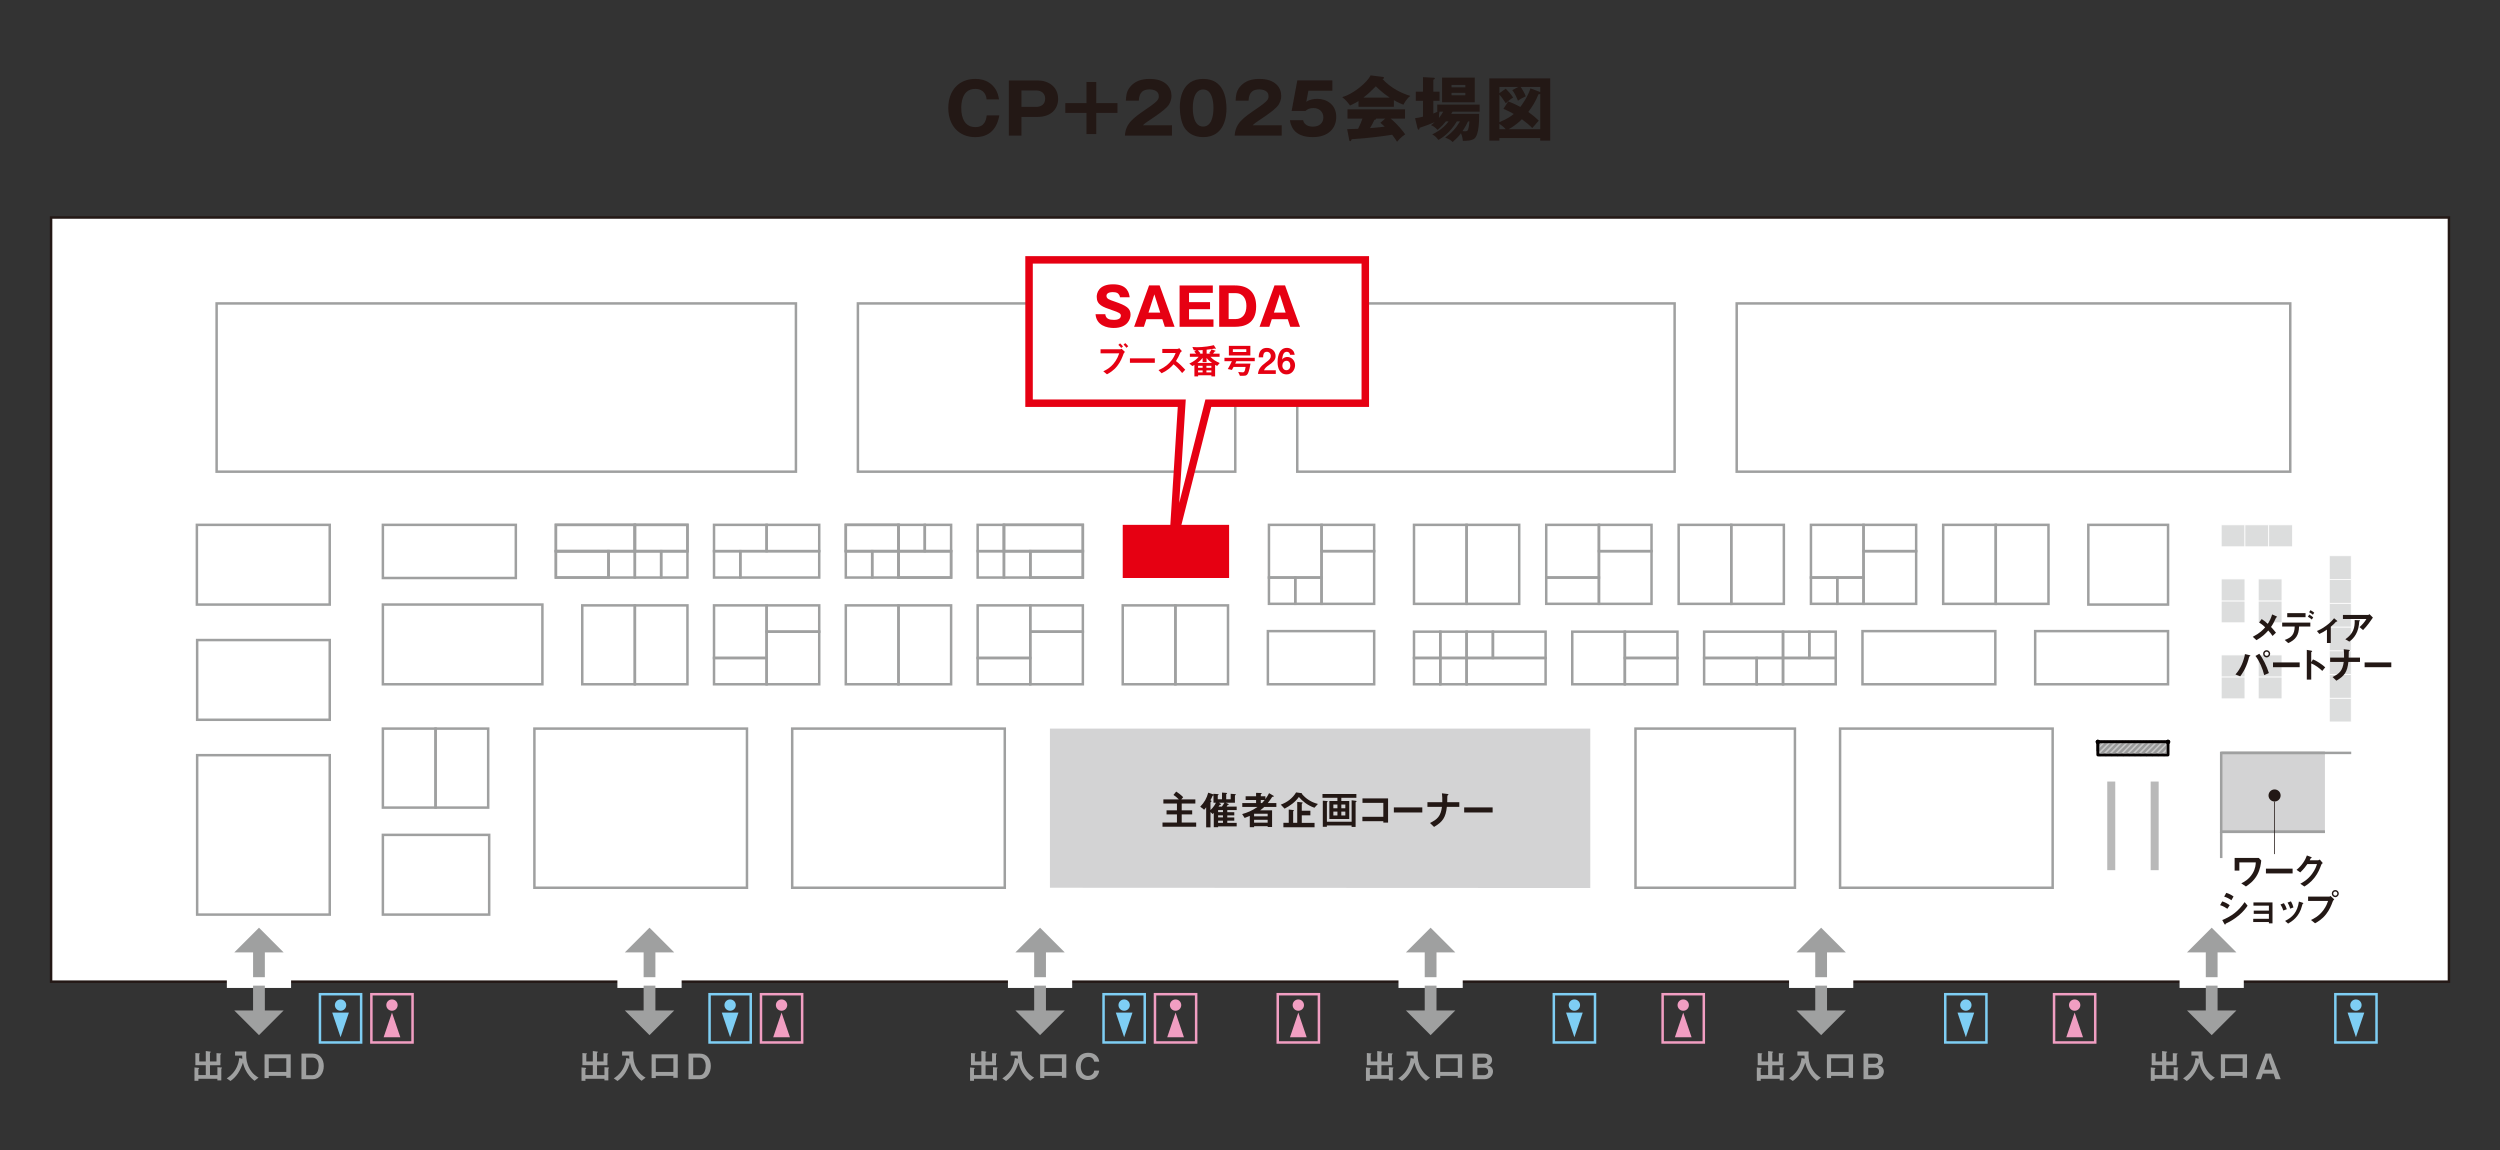 <?xml version="1.0" encoding="UTF-8"?><svg xmlns="http://www.w3.org/2000/svg" viewBox="0 0 1000 460"><rect x="0" y="0" width="1000" height="460" fill="#333333" stroke="none"/><defs><style>.cls-1{stroke:#f19ec2;}.cls-1,.cls-2,.cls-3,.cls-4,.cls-5,.cls-6,.cls-7{fill:none;}.cls-1,.cls-2,.cls-8,.cls-9,.cls-10,.cls-5,.cls-11{stroke-miterlimit:10;}.cls-2{stroke:#7ecef4;}.cls-3,.cls-4,.cls-6{stroke-linecap:round;}.cls-3,.cls-4,.cls-6,.cls-7{stroke-linejoin:round;}.cls-3,.cls-4,.cls-7{stroke:#040000;}.cls-8{fill:#dcdddd;stroke:#fff;}.cls-8,.cls-11{stroke-width:.3px;}.cls-12{fill:#9fa0a0;}.cls-9{stroke:#e60012;stroke-width:3px;}.cls-9,.cls-10,.cls-11,.cls-13{fill:#fff;}.cls-4{stroke-dasharray:.69 .51;stroke-dashoffset:.11px;}.cls-14{fill:#231815;}.cls-10,.cls-11{stroke:#231815;}.cls-15{fill:#d3d3d4;}.cls-5{stroke:#9fa0a0;}.cls-16{fill:#f19ec2;}.cls-17{fill:#040000;}.cls-18{fill:#b9b9b9;}.cls-19{fill:#c8c7c7;}.cls-20{fill:#7ecef4;}.cls-21{fill:#e60012;}.cls-6{stroke:#9a9a9a;}</style></defs><g id="_レイヤー_4"><polyline class="cls-5" points="885.58 301.16 885.58 209.94 937.59 209.94"/></g><g id="_日本語"><path class="cls-14" d="M399.73,46.18c-1.23,6.92-5.54,8.68-9.6,8.68-6.55,0-10.81-4.62-10.81-11.65s4.2-11.65,10.84-11.65c4.06,0,6.33,1.82,7.59,3.47,1.34,1.74,1.62,3.42,1.85,4.73h-4.98c-.08-1.62-1.04-4.2-4.54-4.2-5.57,0-5.57,6.41-5.57,7.64s0,7.64,5.63,7.64c3.67,0,4.31-2.77,4.54-4.68h5.07Z"/><path class="cls-14" d="M403.54,32.18h11.51c4.28,0,8.2,2.46,8.2,7.39,0,3.89-2.72,7.2-8.2,7.2h-6.47v7.48h-5.04v-22.06ZM408.58,42.76h5.91c1.88,0,3.58-1.01,3.58-3.3,0-2.04-1.48-3.28-3.58-3.28h-5.91v6.58Z"/><path class="cls-14" d="M438.51,32.79v8.46h8.48v3.92h-8.48v8.46h-3.92v-8.46h-8.46v-3.92h8.46v-8.46h3.92Z"/><path class="cls-14" d="M468.78,54.24h-18.82c.36-4.9,3.11-6.92,9.04-10.95,4.51-3.08,4.51-3.72,4.51-4.9,0-2.1-2.24-2.63-3.7-2.63-3.78,0-4.17,2.69-4.28,4.51h-5.18c.08-1.76.17-3.7,1.74-5.57,1.88-2.27,4.59-3.14,7.76-3.14,6.41,0,8.74,3.53,8.74,6.75,0,1.82-.73,3.11-1.23,3.84-1.43,1.99-7.08,5.6-7.36,5.8-1.82,1.18-2.1,1.46-2.86,2.16h11.65v4.14Z"/><path class="cls-14" d="M490.59,43.57c0,2.69-.64,11.28-9.32,11.28-4.06,0-6.24-1.96-7.39-3.61-1.46-2.13-1.96-5.96-1.96-8.4,0-2.69.64-11.28,9.35-11.28,8.18,0,9.32,7.45,9.32,12.01ZM477.12,43.21c0,.92,0,7.42,4.14,7.42s4.12-6.47,4.12-7.42c0-1.04,0-7.42-4.12-7.42s-4.14,6.41-4.14,7.42Z"/><path class="cls-14" d="M512.68,54.24h-18.82c.36-4.9,3.11-6.92,9.04-10.95,4.51-3.08,4.51-3.72,4.51-4.9,0-2.1-2.24-2.63-3.7-2.63-3.78,0-4.17,2.69-4.28,4.51h-5.18c.08-1.76.17-3.7,1.74-5.57,1.88-2.27,4.59-3.14,7.76-3.14,6.41,0,8.74,3.53,8.74,6.75,0,1.82-.73,3.11-1.23,3.84-1.43,1.99-7.08,5.6-7.36,5.8-1.82,1.18-2.1,1.46-2.86,2.16h11.65v4.14Z"/><path class="cls-14" d="M532.96,36.29h-9.6l-.84,4.45c1.46-1.06,3.28-1.2,4.48-1.2,3.58,0,7.5,2.21,7.5,7.22,0,4.73-3.36,8.09-9.38,8.09-7.98,0-8.85-5.01-9.16-6.78h5.29c.53,2.58,3.42,2.58,3.95,2.58,2.55,0,4.14-1.48,4.14-3.67,0-2.44-1.85-3.75-3.89-3.75-1.93,0-2.63.62-3.28,1.15h-5.52l2.27-12.21h14.03v4.12Z"/><path class="cls-14" d="M557.57,42.73h-14.17v-2.3c-.56.36-1.65,1.01-3.39,1.79-.34-.48-1.51-2.16-3.11-3.36,4.26-1.23,9.8-5.63,11.34-8.71l4.98.62c.17.03.36.11.36.36,0,.31-.36.45-.56.5,3.56,3.84,7.78,5.71,11.14,6.75-1.48.9-2.72,3.36-2.77,3.5-.62-.22-2.04-.78-3.84-1.82v2.66ZM538.86,51.66c.81-.03,1.9-.06,4.37-.14,1.04-2.04,1.51-3.39,1.76-4.09h-5.99v-3.7h23.02v3.7h-5.77c3.11,2.58,5.07,5.26,5.82,6.3-1.74,1.18-2.88,2.55-3.25,2.97-.36-.59-.98-1.54-1.96-2.8-3.22.53-9.44,1.37-16.16,1.79-.22.5-.34.78-.64.78-.22,0-.34-.25-.36-.45l-.84-4.37ZM555.86,39.04c-2.74-1.79-4.76-3.78-5.52-4.51-1.62,1.62-3.36,3.3-4.98,4.51h10.5ZM554.07,47.44h-3.64c0,.25-.08.42-.67.53-.5,1.12-1.12,2.18-1.74,3.28,2.83-.22,4.51-.42,5.88-.59-.78-.7-1.23-1.09-1.76-1.54l1.93-1.68Z"/><path class="cls-14" d="M578.34,48.56c-1.6,2.02-2.69,2.88-3.3,3.39-1.32-1.29-1.88-1.57-2.63-1.88.5-.39.92-.7,1.57-1.26-1.74.76-3.86,1.57-6.13,2.32,0,.34-.11.73-.42.73-.28,0-.39-.36-.45-.64l-.95-3.95c1.09-.11,1.37-.2,3.16-.59v-6.36h-2.88v-3.64h2.88v-5.82l4.14.22c.34.03.59.06.59.31,0,.2-.17.34-.59.53v4.76h2.49v3.64h-2.49v5.1c.67-.28,1.09-.45,1.76-.76h-.2v-2.83h16.97v2.83h-10.84l-.53.9h11.17c0,2.83-.08,8.43-1.9,9.86-1.06.84-2.86.92-4.62.92-.06-.64-.17-1.82-.76-3.02-.95,1.29-1.93,2.27-3.33,3.5-.73-.78-1.18-1.01-2.97-1.79,2.6-1.88,4.31-3.72,5.91-6.47h-1.26c-2.8,4.82-6.33,6.83-7.36,7.42-.9-1.15-1.12-1.37-2.46-2.24.95-.45,4.23-2.02,6.52-5.18h-1.09ZM575.79,44.66c-.17.95-.22,1.88-.2,2.49.62-.76,1.06-1.4,1.71-2.49h-1.51ZM589.91,40.91h-13.08v-9.86h13.08v9.86ZM586.13,34.92v-.95h-5.52v.95h5.52ZM580.61,37.16v.95h5.52v-.95h-5.52ZM587.22,48.56c-.62,1.2-1.09,2.24-2.21,3.89.34.03.64.06.98.06.56,0,1.06-.06,1.26-.7.17-.53.45-1.85.5-3.25h-.53Z"/><path class="cls-14" d="M599.76,55.22v1.01h-4.03v-24.86h24.36v24.86h-4v-1.01h-16.32ZM616.09,36.82v-2.04h-7.84c.39.5,1.57,2.32,2.04,3.75-1.74.81-2.32,1.2-3.11,1.76-.84-2.04-1.29-2.91-2.27-4.26l2.44-1.26h-7.59v2.49l2.55-1.79c.95.92,2.21,2.41,2.94,3.53-.48.31-1.34.84-2.94,2.3-.92-1.37-1.57-2.38-2.55-3.47v11.03c3.5-1.43,4.9-2.6,5.74-3.28-.59-.34-2.38-1.34-4.14-2.02l1.93-3c1.71.64,3,1.2,4.84,2.21.67-.87,2.86-3.81,4.06-7.42l3.89,1.46ZM599.76,51.69h2.52c-.45-.56-1.15-1.23-2.52-2.13v2.13ZM616.09,51.69v-14.11c-.17.11-.36.11-.73.14-.95,2.58-2.41,4.87-4.03,7.06,1.4,1.04,2.41,1.79,4.17,3.47-.39.48-2.21,2.55-2.58,2.97-1.29-1.29-2.69-2.44-4.17-3.53-.34.34-2.55,2.55-5.32,4h12.66Z"/><rect class="cls-10" x="20.43" y="87" width="959.15" height="305.67"/><rect class="cls-13" x="90.74" y="389.97" width="25.69" height="5.21"/><rect class="cls-13" x="403.18" y="389.97" width="25.69" height="5.21"/><rect class="cls-13" x="559.4" y="389.97" width="25.69" height="5.21"/><rect class="cls-13" x="715.62" y="389.97" width="25.69" height="5.21"/><rect class="cls-13" x="871.83" y="389.97" width="25.69" height="5.21"/><circle class="cls-20" cx="136.22" cy="402.04" r="2.27"/><polygon class="cls-20" points="139.56 405.03 136.22 414.9 132.88 405.03 139.56 405.03"/><rect class="cls-2" x="127.98" y="397.68" width="16.47" height="19.31"/><circle class="cls-16" cx="156.79" cy="402.04" r="2.27"/><polygon class="cls-16" points="153.45 414.9 156.79 405.03 160.13 414.9 153.45 414.9"/><rect class="cls-1" x="148.55" y="397.68" width="16.47" height="19.31"/><circle class="cls-20" cx="292.05" cy="402.04" r="2.27"/><polygon class="cls-20" points="295.39 405.03 292.05 414.9 288.71 405.03 295.39 405.03"/><rect class="cls-2" x="283.82" y="397.68" width="16.47" height="19.31"/><circle class="cls-16" cx="312.62" cy="402.04" r="2.27"/><polygon class="cls-16" points="309.28 414.9 312.62 405.03 315.97 414.9 309.28 414.9"/><rect class="cls-1" x="304.39" y="397.68" width="16.47" height="19.31"/><circle class="cls-20" cx="449.66" cy="402.04" r="2.27"/><polygon class="cls-20" points="453 405.03 449.66 414.9 446.32 405.03 453 405.03"/><rect class="cls-2" x="441.42" y="397.68" width="16.47" height="19.31"/><circle class="cls-16" cx="470.23" cy="402.04" r="2.27"/><polygon class="cls-16" points="466.89 414.9 470.23 405.03 473.57 414.9 466.89 414.9"/><rect class="cls-1" x="461.99" y="397.68" width="16.47" height="19.31"/><circle class="cls-20" cx="629.76" cy="402.04" r="2.27"/><polygon class="cls-20" points="633.1 405.03 629.76 414.9 626.42 405.03 633.1 405.03"/><rect class="cls-2" x="621.53" y="397.68" width="16.47" height="19.31"/><circle class="cls-16" cx="673.29" cy="402.04" r="2.27"/><polygon class="cls-16" points="669.95 414.9 673.29 405.03 676.63 414.9 669.95 414.9"/><rect class="cls-1" x="665.05" y="397.68" width="16.47" height="19.31"/><circle class="cls-20" cx="786.34" cy="402.04" r="2.27"/><polygon class="cls-20" points="789.68 405.03 786.34 414.9 783 405.03 789.68 405.03"/><rect class="cls-2" x="778.1" y="397.68" width="16.47" height="19.31"/><circle class="cls-20" cx="942.37" cy="402.04" r="2.27"/><polygon class="cls-20" points="945.72 405.03 942.37 414.9 939.03 405.03 945.72 405.03"/><rect class="cls-2" x="934.14" y="397.68" width="16.47" height="19.31"/><circle class="cls-16" cx="829.86" cy="402.04" r="2.27"/><polygon class="cls-16" points="826.52 414.9 829.86 405.03 833.2 414.9 826.52 414.9"/><rect class="cls-1" x="821.62" y="397.68" width="16.47" height="19.31"/><circle class="cls-16" cx="519.33" cy="402.04" r="2.27"/><polygon class="cls-16" points="515.99 414.9 519.33 405.03 522.67 414.9 515.99 414.9"/><rect class="cls-1" x="511.1" y="397.68" width="16.47" height="19.31"/><rect class="cls-12" x="101.23" y="379" width="4.71" height="11.88"/><polygon class="cls-12" points="93.71 380.96 103.59 371.08 113.46 380.96 93.71 380.96"/><rect class="cls-12" x="101.23" y="394.26" width="4.71" height="11.88"/><polygon class="cls-12" points="93.71 404.19 103.59 414.06 113.46 404.19 93.71 404.19"/><rect class="cls-13" x="246.96" y="389.97" width="25.69" height="5.21"/><rect class="cls-12" x="257.45" y="379" width="4.71" height="11.88"/><polygon class="cls-12" points="249.93 380.96 259.8 371.08 269.68 380.96 249.93 380.96"/><rect class="cls-12" x="257.45" y="394.26" width="4.71" height="11.88"/><polygon class="cls-12" points="249.93 404.19 259.8 414.06 269.68 404.19 249.93 404.19"/><rect class="cls-12" x="413.67" y="379" width="4.71" height="11.88"/><polygon class="cls-12" points="406.15 380.96 416.02 371.08 425.9 380.96 406.15 380.96"/><rect class="cls-12" x="413.67" y="394.26" width="4.71" height="11.88"/><polygon class="cls-12" points="406.15 404.19 416.02 414.06 425.9 404.19 406.15 404.19"/><rect class="cls-12" x="569.89" y="379" width="4.71" height="11.88"/><polygon class="cls-12" points="562.36 380.96 572.24 371.08 582.12 380.96 562.36 380.96"/><rect class="cls-12" x="569.89" y="394.26" width="4.71" height="11.88"/><polygon class="cls-12" points="562.36 404.19 572.24 414.06 582.12 404.19 562.36 404.19"/><rect class="cls-12" x="726.1" y="379" width="4.71" height="11.88"/><polygon class="cls-12" points="718.58 380.96 728.46 371.08 738.34 380.96 718.58 380.96"/><rect class="cls-12" x="726.1" y="394.26" width="4.71" height="11.88"/><polygon class="cls-12" points="718.58 404.19 728.46 414.06 738.34 404.19 718.58 404.19"/><rect class="cls-12" x="882.32" y="379" width="4.71" height="11.88"/><polygon class="cls-12" points="874.8 380.96 884.68 371.08 894.56 380.96 874.8 380.96"/><rect class="cls-12" x="882.32" y="394.26" width="4.71" height="11.88"/><polygon class="cls-12" points="874.8 404.19 884.68 414.06 894.56 404.19 874.8 404.19"/><polygon class="cls-15" points="636.11 355.21 419.97 355.1 419.97 291.44 636.11 291.44 636.11 355.21"/><polygon class="cls-15" points="929.97 332.72 888.48 332.61 888.48 301.16 929.97 301.16 929.97 332.72"/><rect class="cls-18" x="860.27" y="312.62" width="3.2" height="35.45"/><rect class="cls-18" x="842.9" y="312.62" width="3.2" height="35.45"/><polyline class="cls-5" points="929.97 332.72 888.48 332.72 888.48 301.16 929.97 301.16"/><line class="cls-5" x1="888.48" y1="332.72" x2="929.97" y2="332.72"/><line class="cls-5" x1="888.48" y1="343.23" x2="888.48" y2="332.72"/><rect class="cls-19" x="839.15" y="296.72" width="28.06" height="5.24"/><rect class="cls-3" x="839.15" y="296.72" width="28.06" height="5.24"/><line class="cls-6" x1="839.15" y1="298.24" x2="840.65" y2="296.75"/><line class="cls-6" x1="839.15" y1="300.57" x2="842.98" y2="296.75"/><line class="cls-6" x1="840.03" y1="302.03" x2="845.31" y2="296.75"/><line class="cls-6" x1="842.36" y1="302.03" x2="847.63" y2="296.75"/><line class="cls-6" x1="844.69" y1="302.03" x2="849.96" y2="296.75"/><line class="cls-6" x1="847.02" y1="302.03" x2="852.29" y2="296.75"/><line class="cls-6" x1="849.35" y1="302.03" x2="854.59" y2="296.75"/><line class="cls-6" x1="851.68" y1="302.03" x2="856.92" y2="296.75"/><line class="cls-6" x1="854" y1="302.03" x2="859.25" y2="296.75"/><line class="cls-6" x1="856.33" y1="302.03" x2="861.58" y2="296.75"/><line class="cls-6" x1="858.63" y1="302.03" x2="863.91" y2="296.75"/><line class="cls-6" x1="860.96" y1="302.03" x2="866.24" y2="296.75"/><line class="cls-6" x1="863.29" y1="302.03" x2="867.22" y2="298.1"/><line class="cls-6" x1="865.62" y1="302.03" x2="867.22" y2="300.43"/><rect class="cls-3" x="839.15" y="296.75" width="28.06" height="5.28"/><rect class="cls-5" x="153.15" y="241.82" width="63.81" height="31.89"/><line class="cls-4" x1="867.22" y1="296.72" x2="839.15" y2="296.72"/><rect class="cls-5" x="649.94" y="263.19" width="21.04" height="10.52"/><rect class="cls-5" x="213.76" y="291.44" width="85.03" height="63.66"/><rect class="cls-5" x="713.21" y="252.67" width="10.52" height="10.52"/><rect class="cls-5" x="359.4" y="209.94" width="10.52" height="10.52"/><rect class="cls-5" x="153.15" y="333.95" width="42.52" height="31.89"/><rect class="cls-5" x="736.03" y="291.44" width="85.03" height="63.66"/><rect class="cls-5" x="316.88" y="291.44" width="85.03" height="63.66"/><rect class="cls-5" x="654.2" y="291.44" width="63.77" height="63.66"/><rect class="cls-5" x="734.9" y="231.01" width="10.52" height="10.52"/><rect class="cls-5" x="745.42" y="209.94" width="21.04" height="10.52"/><rect class="cls-5" x="507.58" y="209.94" width="21.04" height="21.08"/><rect class="cls-5" x="586.64" y="252.67" width="10.52" height="10.52"/><rect class="cls-5" x="412.1" y="220.46" width="21.04" height="10.56"/><rect class="cls-5" x="412.1" y="220.46" width="21.04" height="10.56"/><rect class="cls-5" x="296.13" y="220.46" width="31.56" height="10.56"/><rect class="cls-5" x="586.64" y="263.19" width="31.6" height="10.52"/><rect class="cls-21" x="449.09" y="209.94" width="42.55" height="21.26"/><rect class="cls-5" x="507.15" y="252.45" width="42.52" height="21.26"/><rect class="cls-5" x="618.49" y="209.94" width="21.08" height="21.08"/><rect class="cls-5" x="401.58" y="209.94" width="31.56" height="10.52"/><rect class="cls-5" x="401.58" y="209.94" width="31.56" height="10.52"/><rect class="cls-5" x="507.58" y="231.01" width="10.52" height="10.52"/><rect class="cls-5" x="835.33" y="209.94" width="31.89" height="31.89"/><rect class="cls-5" x="639.57" y="220.46" width="21.04" height="21.08"/><rect class="cls-5" x="348.88" y="220.46" width="10.52" height="10.56"/><rect class="cls-5" x="264.46" y="220.46" width="10.52" height="10.56"/><rect class="cls-5" x="777.27" y="209.94" width="21.04" height="31.6"/><rect class="cls-5" x="391.06" y="209.94" width="10.52" height="10.52"/><rect class="cls-5" x="306.65" y="209.94" width="21.04" height="10.52"/><rect class="cls-5" x="649.94" y="252.67" width="21.04" height="10.52"/><rect class="cls-5" x="745.42" y="220.46" width="21.04" height="21.08"/><rect class="cls-5" x="528.62" y="209.94" width="21.04" height="10.52"/><rect class="cls-5" x="253.94" y="209.94" width="21.04" height="10.52"/><rect class="cls-5" x="253.94" y="209.94" width="21.04" height="10.52"/><rect class="cls-5" x="470.16" y="242.15" width="21.04" height="31.56"/><rect class="cls-5" x="449.09" y="242.15" width="21.08" height="31.56"/><rect class="cls-5" x="528.62" y="220.46" width="21.04" height="21.08"/><rect class="cls-5" x="724.38" y="209.94" width="21.04" height="21.08"/><rect class="cls-5" x="222.35" y="209.94" width="31.6" height="10.52"/><rect class="cls-5" x="222.35" y="209.94" width="31.6" height="10.52"/><rect class="cls-5" x="338.32" y="209.94" width="21.08" height="10.52"/><rect class="cls-5" x="338.32" y="209.94" width="21.08" height="10.52"/><rect class="cls-5" x="518.1" y="231.01" width="10.52" height="10.52"/><rect class="cls-5" x="724.38" y="231.01" width="10.52" height="10.52"/><rect class="cls-5" x="798.31" y="209.94" width="21.08" height="31.6"/><rect class="cls-5" x="586.64" y="209.94" width="21.04" height="31.6"/><rect class="cls-5" x="565.6" y="209.94" width="21.04" height="31.6"/><rect class="cls-5" x="153.15" y="291.44" width="21.08" height="31.6"/><rect class="cls-5" x="174.23" y="291.44" width="21.04" height="31.6"/><rect class="cls-5" x="338.32" y="220.46" width="10.56" height="10.56"/><rect class="cls-5" x="285.61" y="242.15" width="21.04" height="21.04"/><rect class="cls-5" x="391.06" y="242.15" width="21.04" height="21.04"/><rect class="cls-5" x="618.49" y="231.01" width="21.08" height="10.52"/><rect class="cls-5" x="391.06" y="263.19" width="21.04" height="10.52"/><rect class="cls-5" x="285.61" y="220.46" width="10.52" height="10.56"/><rect class="cls-5" x="412.1" y="252.67" width="21.04" height="21.04"/><rect class="cls-5" x="243.42" y="220.46" width="10.52" height="10.56"/><rect class="cls-5" x="253.94" y="220.46" width="10.52" height="10.56"/><rect class="cls-5" x="681.65" y="252.67" width="31.56" height="10.52"/><rect class="cls-5" x="222.35" y="220.46" width="21.08" height="10.56"/><rect class="cls-5" x="222.35" y="220.46" width="21.08" height="10.56"/><rect class="cls-5" x="359.4" y="242.15" width="21.04" height="31.56"/><rect class="cls-5" x="338.32" y="242.15" width="21.08" height="31.56"/><rect class="cls-5" x="681.65" y="263.19" width="21.04" height="10.52"/><rect class="cls-5" x="597.16" y="252.67" width="21.08" height="10.52"/><rect class="cls-5" x="78.86" y="302.07" width="53.04" height="63.77"/><rect class="cls-5" x="153.15" y="209.94" width="53.18" height="21.26"/><rect class="cls-5" x="628.9" y="252.67" width="21.04" height="21.04"/><rect class="cls-5" x="285.61" y="263.19" width="21.04" height="10.52"/><rect class="cls-5" x="306.65" y="252.67" width="21.04" height="21.04"/><rect class="cls-5" x="814.07" y="252.45" width="53.14" height="21.26"/><rect class="cls-5" x="253.94" y="242.15" width="21.04" height="31.56"/><rect class="cls-5" x="723.73" y="252.67" width="10.56" height="10.52"/><rect class="cls-5" x="285.61" y="209.94" width="21.04" height="10.52"/><rect class="cls-5" x="78.86" y="256.02" width="53.04" height="31.89"/><rect class="cls-5" x="78.75" y="209.94" width="53.14" height="31.89"/><rect class="cls-5" x="713.21" y="263.19" width="21.08" height="10.52"/><rect class="cls-5" x="744.99" y="252.45" width="53.14" height="21.26"/><line class="cls-5" x1="940.49" y1="301.16" x2="888.48" y2="301.16"/><rect class="cls-5" x="639.57" y="209.94" width="21.04" height="10.52"/><rect class="cls-5" x="412.1" y="242.15" width="21.04" height="10.52"/><rect class="cls-5" x="306.65" y="242.15" width="21.04" height="10.52"/><rect class="cls-5" x="359.4" y="220.46" width="21.04" height="10.56"/><rect class="cls-5" x="359.4" y="220.46" width="21.04" height="10.56"/><rect class="cls-5" x="369.92" y="209.94" width="10.52" height="10.52"/><rect class="cls-5" x="702.69" y="263.19" width="10.52" height="10.52"/><rect class="cls-5" x="232.9" y="242.15" width="21.04" height="31.56"/><rect class="cls-5" x="671.46" y="209.94" width="21.04" height="31.6"/><rect class="cls-5" x="692.5" y="209.94" width="21.04" height="31.6"/><rect class="cls-5" x="401.58" y="220.46" width="10.52" height="10.56"/><rect class="cls-5" x="391.06" y="220.46" width="10.52" height="10.56"/><rect class="cls-5" x="565.6" y="252.67" width="10.52" height="10.52"/><rect class="cls-5" x="576.12" y="252.67" width="10.52" height="10.52"/><rect class="cls-5" x="565.6" y="263.19" width="10.52" height="10.52"/><rect class="cls-5" x="576.12" y="263.19" width="10.52" height="10.52"/><rect class="cls-5" x="518.9" y="121.37" width="150.95" height="67.3"/><rect class="cls-5" x="343.16" y="121.37" width="150.95" height="67.3"/><rect class="cls-5" x="694.68" y="121.37" width="221.42" height="67.3"/><rect class="cls-5" x="86.65" y="121.37" width="231.72" height="67.3"/><line class="cls-3" x1="839.15" y1="300.25" x2="839.15" y2="296.75"/><polygon class="cls-7" points="838.79 296.75 838.79 296.75 838.79 296.72 838.79 296.68 838.79 296.64 838.83 296.64 838.83 296.61 838.83 296.57 838.86 296.57 838.86 296.53 838.9 296.53 838.9 296.5 838.94 296.5 838.94 296.46 838.97 296.46 839.01 296.42 839.04 296.42 839.08 296.42 839.08 296.39 839.12 296.39 839.15 296.39 839.19 296.39 839.23 296.42 839.26 296.42 839.3 296.42 839.34 296.46 839.37 296.46 839.37 296.5 839.41 296.5 839.41 296.53 839.44 296.53 839.44 296.57 839.48 296.61 839.48 296.64 839.48 296.68 839.52 296.68 839.52 296.72 839.52 296.75 839.52 296.79 839.52 296.82 839.48 296.86 839.48 296.9 839.48 296.93 839.44 296.93 839.44 296.97 839.44 297.01 839.41 297.01 839.41 297.04 839.37 297.04 839.34 297.04 839.34 297.08 839.3 297.08 839.26 297.12 839.23 297.12 839.19 297.12 839.15 297.12 839.12 297.12 839.08 297.12 839.04 297.12 839.01 297.08 838.97 297.08 838.94 297.04 838.9 297.04 838.9 297.01 838.86 297.01 838.86 296.97 838.83 296.93 838.83 296.9 838.79 296.86 838.79 296.82 838.79 296.79 838.79 296.75"/><polygon class="cls-17" points="838.78 296.74 838.78 296.74 838.78 296.71 838.78 296.67 838.78 296.63 838.82 296.63 838.82 296.6 838.82 296.56 838.86 296.56 838.86 296.53 838.89 296.53 838.89 296.49 838.93 296.49 838.93 296.45 838.96 296.45 839 296.42 839.04 296.42 839.07 296.42 839.07 296.38 839.11 296.38 839.15 296.38 839.18 296.38 839.22 296.42 839.26 296.42 839.29 296.42 839.33 296.45 839.36 296.45 839.36 296.49 839.4 296.49 839.4 296.53 839.44 296.53 839.44 296.56 839.47 296.6 839.47 296.63 839.47 296.67 839.51 296.67 839.51 296.71 839.51 296.74 839.51 296.78 839.51 296.82 839.47 296.85 839.47 296.89 839.47 296.93 839.44 296.93 839.44 296.96 839.44 297 839.4 297 839.4 297.04 839.36 297.04 839.33 297.04 839.33 297.07 839.29 297.07 839.26 297.11 839.22 297.11 839.18 297.11 839.15 297.11 839.11 297.11 839.07 297.11 839.04 297.11 839 297.07 838.96 297.07 838.93 297.04 838.89 297.04 838.89 297 838.86 297 838.86 296.96 838.82 296.93 838.82 296.89 838.78 296.85 838.78 296.82 838.78 296.78 838.78 296.74"/><polygon class="cls-7" points="838.79 296.75 838.79 296.75 838.79 296.72 838.79 296.68 838.79 296.64 838.83 296.64 838.83 296.61 838.83 296.57 838.86 296.57 838.86 296.53 838.9 296.53 838.9 296.5 838.94 296.5 838.94 296.46 838.97 296.46 839.01 296.42 839.04 296.42 839.08 296.42 839.08 296.39 839.12 296.39 839.15 296.39 839.19 296.39 839.23 296.42 839.26 296.42 839.3 296.42 839.34 296.46 839.37 296.46 839.37 296.5 839.41 296.5 839.41 296.53 839.44 296.53 839.44 296.57 839.48 296.61 839.48 296.64 839.48 296.68 839.52 296.68 839.52 296.72 839.52 296.75 839.52 296.79 839.52 296.82 839.48 296.86 839.48 296.9 839.48 296.93 839.44 296.93 839.44 296.97 839.44 297.01 839.41 297.01 839.41 297.04 839.37 297.04 839.34 297.04 839.34 297.08 839.3 297.08 839.26 297.12 839.23 297.12 839.19 297.12 839.15 297.12 839.12 297.12 839.08 297.12 839.04 297.12 839.01 297.08 838.97 297.08 838.94 297.04 838.9 297.04 838.9 297.01 838.86 297.01 838.86 296.97 838.83 296.93 838.83 296.9 838.79 296.86 838.79 296.82 838.79 296.79 838.79 296.75"/><polygon class="cls-7" points="867.58 296.75 867.58 296.79 867.58 296.82 867.55 296.86 867.55 296.9 867.55 296.93 867.51 296.93 867.51 296.97 867.47 297.01 867.44 297.04 867.4 297.04 867.4 297.08 867.36 297.08 867.33 297.12 867.29 297.12 867.25 297.12 867.22 297.12 867.18 297.12 867.15 297.12 867.11 297.12 867.07 297.08 867.04 297.08 867 297.04 866.96 297.04 866.96 297.01 866.93 297.01 866.93 296.97 866.89 296.93 866.89 296.9 866.85 296.86 866.85 296.82 866.85 296.79 866.85 296.75 866.85 296.72 866.85 296.68 866.85 296.64 866.89 296.64 866.89 296.61 866.89 296.57 866.93 296.57 866.93 296.53 866.96 296.53 866.96 296.5 867 296.5 867 296.46 867.04 296.46 867.07 296.42 867.11 296.42 867.15 296.42 867.15 296.39 867.18 296.39 867.22 296.39 867.25 296.39 867.29 296.42 867.33 296.42 867.36 296.42 867.4 296.46 867.44 296.46 867.44 296.5 867.47 296.5 867.47 296.53 867.51 296.53 867.51 296.57 867.55 296.61 867.55 296.64 867.55 296.68 867.58 296.68 867.58 296.72 867.58 296.75"/><polygon class="cls-17" points="867.57 296.74 867.57 296.78 867.57 296.82 867.54 296.85 867.54 296.89 867.54 296.93 867.5 296.93 867.5 296.96 867.47 297 867.43 297.04 867.39 297.04 867.39 297.07 867.36 297.07 867.32 297.11 867.28 297.11 867.25 297.11 867.21 297.11 867.17 297.11 867.14 297.11 867.1 297.11 867.07 297.07 867.03 297.07 866.99 297.04 866.96 297.04 866.96 297 866.92 297 866.92 296.96 866.88 296.93 866.88 296.89 866.85 296.85 866.85 296.82 866.85 296.78 866.85 296.74 866.85 296.71 866.85 296.67 866.85 296.63 866.88 296.63 866.88 296.6 866.88 296.56 866.92 296.56 866.92 296.53 866.96 296.53 866.96 296.49 866.99 296.49 866.99 296.45 867.03 296.45 867.07 296.42 867.1 296.42 867.14 296.42 867.14 296.38 867.17 296.38 867.21 296.38 867.25 296.38 867.28 296.42 867.32 296.42 867.36 296.42 867.39 296.45 867.43 296.45 867.43 296.49 867.47 296.49 867.47 296.53 867.5 296.53 867.5 296.56 867.54 296.6 867.54 296.63 867.54 296.67 867.57 296.67 867.57 296.71 867.57 296.74"/><polygon class="cls-7" points="867.58 296.75 867.58 296.79 867.58 296.82 867.55 296.86 867.55 296.9 867.55 296.93 867.51 296.93 867.51 296.97 867.47 297.01 867.44 297.04 867.4 297.04 867.4 297.08 867.36 297.08 867.33 297.12 867.29 297.12 867.25 297.12 867.22 297.12 867.18 297.12 867.15 297.12 867.11 297.12 867.07 297.08 867.04 297.08 867 297.04 866.96 297.04 866.96 297.01 866.93 297.01 866.93 296.97 866.89 296.93 866.89 296.9 866.85 296.86 866.85 296.82 866.85 296.79 866.85 296.75 866.85 296.72 866.85 296.68 866.85 296.64 866.89 296.64 866.89 296.61 866.89 296.57 866.93 296.57 866.93 296.53 866.96 296.53 866.96 296.5 867 296.5 867 296.46 867.04 296.46 867.07 296.42 867.11 296.42 867.15 296.42 867.15 296.39 867.18 296.39 867.22 296.39 867.25 296.39 867.29 296.42 867.33 296.42 867.36 296.42 867.4 296.46 867.44 296.46 867.44 296.5 867.47 296.5 867.47 296.53 867.51 296.53 867.51 296.57 867.55 296.61 867.55 296.64 867.55 296.68 867.58 296.68 867.58 296.72 867.58 296.75"/><polygon class="cls-9" points="546.12 161.28 483.33 161.28 469.17 217.26 472.71 161.28 411.62 161.28 411.62 103.95 546.12 103.95 546.12 161.28"/><rect class="cls-8" x="888.48" y="209.94" width="9.5" height="8.77"/><rect class="cls-8" x="897.98" y="209.94" width="9.5" height="8.77"/><rect class="cls-8" x="888.48" y="270.76" width="9.5" height="8.77"/><rect class="cls-8" x="903.29" y="270.76" width="9.5" height="8.77"/><rect class="cls-8" x="888.48" y="261.99" width="9.5" height="8.77"/><rect class="cls-8" x="903.29" y="261.99" width="9.5" height="8.77"/><rect class="cls-8" x="888.48" y="240.37" width="9.5" height="8.74"/><rect class="cls-8" x="903.29" y="240.37" width="9.5" height="8.74"/><rect class="cls-8" x="888.48" y="231.59" width="9.5" height="8.77"/><rect class="cls-8" x="903.29" y="231.59" width="9.5" height="8.77"/><rect class="cls-8" x="907.48" y="209.94" width="9.5" height="8.77"/><rect class="cls-8" x="931.72" y="279.28" width="8.77" height="9.5"/><rect class="cls-8" x="931.72" y="269.78" width="8.77" height="9.5"/><rect class="cls-8" x="931.72" y="260.31" width="8.77" height="9.46"/><rect class="cls-8" x="931.72" y="250.81" width="8.77" height="9.5"/><rect class="cls-8" x="931.72" y="241.31" width="8.77" height="9.5"/><rect class="cls-8" x="931.72" y="231.81" width="8.77" height="9.5"/><rect class="cls-8" x="931.72" y="222.31" width="8.77" height="9.5"/><circle class="cls-14" cx="909.83" cy="318.19" r="2.42"/><line class="cls-11" x1="909.83" y1="320.61" x2="909.83" y2="341.64"/><path class="cls-14" d="M465,330.69v-1.68h5.78v-3.25h-4.16v-1.63h4.16v-2.72h-5.43v-1.65h6.19c-.69-.74-1.66-1.47-2.16-1.79l1.1-1.34c.75.46,1.97,1.38,2.79,2.24l-.75.9h5.62v1.65h-5.46v2.72h4.19v1.63h-4.19v3.25h5.79v1.68h-13.48Z"/><path class="cls-14" d="M487.24,330.54v.35h-1.73v-5.76c-.26.29-.29.32-.45.5l-.86-.82v6.13h-1.74v-8c-.16.22-.34.46-.8.96l-1.57-1.23c1.73-1.78,2.56-3.33,3.2-5.6l1.44.48c.43.14.53.19.67.29v-.32l1.39.1c.53.03.66.06.66.21,0,.1-.1.16-.16.19-.14.11-.19.14-.19.22v1.46h1.7v-2.67l1.39.1c.24.02.66.03.66.21,0,.06-.06.11-.11.14-.21.14-.26.18-.26.27v1.95h1.79v-2.18l1.46.1c.22.02.61.03.61.21,0,.08-.05.13-.19.21-.14.11-.18.13-.18.21v2.85h-3.68l.86.38c.27.11.35.22.35.32,0,.13-.1.14-.21.16-.16.02-.21.03-.27.1-.13.14-.27.43-.38.59h4.03v1.39h-3.76v.83h2.8v1.28h-2.8v.83h2.8v1.28h-2.8v.9h3.76v1.39h-7.43ZM485.4,321.08v-2.95s-.05.03-.18.1c-.14.05-.19.1-.24.19-.32.75-.45,1.04-.82,1.67.21.1.43.21.43.4,0,.11-.08.19-.18.26-.19.13-.22.19-.22.26v3.03c1.31-1.28,1.74-2.07,2.18-2.95h-.98ZM489.19,324.03h-1.95v.83h1.95v-.83ZM489.19,326.14h-1.95v.83h1.95v-.83ZM489.19,328.26h-1.95v.9h1.95v-.9ZM487.56,321.08l.59.37s.26.14.26.29c0,.06-.03.11-.08.14-.05.05-.38.11-.45.14-.11.05-.4.51-.46.61h1.34c.19-.26.51-.67,1.02-1.55h-2.22Z"/><path class="cls-14" d="M505.69,322.78c-.32.3-.75.7-1.6,1.34h4.74v6.69h-1.76v-.34h-5.43v.42h-1.73v-4.53c-.72.3-1.14.46-2.06.82l-.99-1.55c2.08-.59,3.94-1.33,6.13-2.85h-6.08v-1.55h5.52v-1.22h-4.18v-1.5h4.18v-1.38l2.05.08c.14,0,.22.06.22.13,0,.11-.1.16-.16.21-.1.05-.22.11-.22.21v.75h1.83v1.15c.67-.93,1.06-1.58,1.47-2.4l1.79,1.06s.13.1.13.19c0,.13-.13.16-.45.19-.22.03-.27.05-.78.91-.11.18-.69.99-1.2,1.62h3.43v1.55h-4.83ZM507.06,325.5h-5.43v1.04h5.43v-1.04ZM507.06,327.92h-5.43v1.14h5.43v-1.14ZM504.31,320.01v1.22h.5c.56-.58.83-.94,1.04-1.22h-1.54Z"/><path class="cls-14" d="M525.75,323.1c-2.98-1.06-4.85-2.77-6.21-4.31-1.44,2.05-3.51,3.52-5.71,4.67l-1.52-1.6c2.62-.98,4.72-2.56,6.13-4.9l2.1.29c.18.03.29.13.29.26,0,.03-.02.08-.03.1.78.94,1.7,1.76,2.72,2.4,1.22.78,2.22,1.18,3.65,1.57l-1.41,1.52ZM513.36,330.91v-1.78h2.14v-5.31l1.73.18c.11,0,.3.03.3.19,0,.05,0,.1-.11.19-.05.02-.16.11-.16.22v4.53h1.63v-8.37l1.79.18c.22.02.4.06.4.21,0,.1-.13.18-.19.21-.05.03-.18.13-.18.22v2.72h3.44v1.83h-3.44v3.01h5.11v1.78h-12.47Z"/><path class="cls-14" d="M536.53,319.13v1.28h3.17v7.19h-7.96v-7.19h3.22v-1.28h-5.97v-1.54h13.56v1.54h-6.02ZM542.5,320.72c-.18.11-.26.16-.26.29v9.76h-1.6v-.58h-9.89v.53h-1.63v-10.44l1.62.13c.21.02.32.05.32.18,0,.06-.03.11-.08.16-.16.14-.22.19-.22.35v7.59h9.89v-8.58l1.65.21c.26.03.32.1.32.21,0,.06-.03.14-.11.19ZM534.97,321.8h-1.63v1.5h1.63v-1.5ZM534.97,324.65h-1.63v1.54h1.63v-1.54ZM538.13,321.8h-1.6v1.5h1.6v-1.5ZM538.13,324.65h-1.6v1.54h1.6v-1.54Z"/><path class="cls-14" d="M553.33,329.04v-.56h-8.37v-1.76h8.37v-5.57h-8.34v-1.78h10.24v9.67h-1.91Z"/><path class="cls-14" d="M557.54,324.99v-2.03h11.38v2.03h-11.38Z"/><path class="cls-14" d="M578.74,322.75c-.46,4.26-1.67,5.99-5.12,8.02l-1.63-1.58c3.06-1.47,4.31-2.83,4.79-6.44h-5.81v-1.86h5.94c.03-1.17,0-2.53-.14-3.57l2.15.26c.22.03.48.08.48.24,0,.08-.38.37-.45.46-.03.05-.03.13-.03.79,0,.03-.02.99-.03,1.82h4.83v1.86h-4.96Z"/><path class="cls-14" d="M585.67,324.99v-2.03h11.38v2.03h-11.38Z"/><path class="cls-14" d="M902.88,349.97c-1.42,2.58-3.43,3.9-4.51,4.62l-1.86-1.26c1-.5,3.03-1.5,4.53-3.97,1.18-1.96,1.25-3.63,1.27-4.41h-6.57v3.3h-1.89v-5.07h9.66l.99,1.03c-.14,1.26-.38,3.5-1.62,5.76Z"/><path class="cls-14" d="M906.37,349.37v-1.91h10.67v1.91h-10.67Z"/><path class="cls-14" d="M928.48,345.97c-.54,1.46-1.2,3.2-2.67,5.08-1.51,1.95-3.1,2.96-4.06,3.56l-1.63-1.12c.93-.5,2.91-1.52,4.69-3.92,1.29-1.74,1.74-3.13,1.98-3.95h-3.84c-.51.74-1.33,1.89-2.85,3.34l-1.48-1.02c2.14-1.72,3.54-3.96,4.14-5.76l1.54.58c.09.03.39.17.39.32,0,.12-.17.15-.38.21-.09.22-.27.52-.42.81h3.36c.18,0,.42-.13.66-.29l1.21,1.42c-.3.21-.53.41-.65.72Z"/><path class="cls-14" d="M890.95,363.52c-.7-.48-1.63-1.07-2.91-1.46l.85-1.5c1.12.34,2.08.84,2.99,1.54l-.93,1.41ZM895.48,366.19c-2.05,1.72-3.78,2.58-5.14,3.24-.06.03-.09.08-.12.17-.06.21-.09.27-.15.27-.15,0-.31-.29-.38-.41l-.79-1.44c3.78-1.56,6.43-3.52,8.96-7.18l1.18,1.44c-.57.83-1.58,2.25-3.55,3.92ZM892.57,360.1c-.88-.66-1.84-1.12-2.91-1.46l.85-1.5c1.14.34,2.08.84,2.91,1.46l-.86,1.5Z"/><path class="cls-14" d="M907.56,369.34v-.53h-6.27v-1.29h6.27v-1.98h-6.06v-1.3h6.06v-1.98h-6.18v-1.29h7.62v8.37h-1.44Z"/><path class="cls-14" d="M913.33,364.21c-.25-.85-.64-1.65-1.14-2.42l1.38-.52c.51.79.9,1.57,1.16,2.42l-1.4.52ZM921.13,361.52c-.13.08-.15.13-.3.72-1.12,4.6-4.16,6.36-5.59,7.2l-1.2-1.07c2.91-1.44,4.95-3.5,5.52-7.74l1.47.45c.2.06.3.17.3.27,0,.09-.03.1-.2.17ZM916.09,363.47c-.25-.9-.6-1.67-1.06-2.43l1.33-.51c.55.88.85,1.82,1.02,2.43l-1.29.51Z"/><path class="cls-14" d="M933.1,360.58c-.57,1.51-1.21,3.22-2.64,5.07-1.6,2.08-3.41,3.09-4.44,3.66l-1.64-1.32c1.02-.46,3.15-1.46,4.98-3.93,1.14-1.53,1.6-2.9,1.88-3.68h-8v-1.74h8.49c.18,0,.34-.12.49-.24l1.49,1.35c-.24.21-.46.44-.62.83ZM934.11,358.87c-.76,0-1.39-.64-1.39-1.44s.62-1.42,1.39-1.42,1.41.64,1.41,1.42-.63,1.44-1.41,1.44ZM934.11,356.59c-.43,0-.82.36-.82.84s.4.85.82.85.83-.34.83-.85c0-.48-.38-.84-.83-.84Z"/><path class="cls-14" d="M910.48,246.96c-.66,1.42-1.02,2.28-2.07,3.83.67.72,1.23,1.33,1.98,2.28l-1.37,1.32c-.54-.81-.99-1.42-1.71-2.19-1.26,1.41-2.34,2.49-4.74,3.87l-1.45-1.35c2.94-1.53,4.03-2.76,4.95-3.79-.36-.38-.96-.99-2.42-1.92l1.02-1.39c1.06.66,1.79,1.3,2.44,1.9.87-1.32,1.31-2.34,1.75-3.76l1.67.75c.08.03.32.17.32.3,0,.09-.23.13-.38.17Z"/><path class="cls-14" d="M919.63,250.61c-.08,3.55-1.44,5.32-4.33,6.63l-1.41-1.26c2.64-.93,3.93-2.16,3.99-5.37h-5.01v-1.56h11.26v1.56h-4.5ZM914.89,246.89v-1.63h7.33v1.63h-7.33ZM924.71,247.8c-.67-.58-1.18-.88-1.57-1.12l.57-.84c.66.38,1.05.66,1.58,1.12l-.57.84ZM925.15,245.9c-.25-.24-.54-.48-1.51-1.02l.55-.81c.99.55,1.27.79,1.51,1.02l-.55.81Z"/><path class="cls-14" d="M934.36,248.73c-.36.42-.85.99-2.04,1.96v6.51h-1.54v-5.36c-1.14.78-1.96,1.28-3.04,1.75l-.98-1.2c.75-.3,1.8-.72,3.54-1.98,2.01-1.44,2.83-2.49,3.33-3.12l1.2,1.01c.06.04.1.09.1.15,0,.21-.45.25-.57.27Z"/><path class="cls-14" d="M945.23,252.03l-1.4-1.19c.93-.85,1.94-1.88,2.73-3.24h-9.39v-1.62h10.09c.19,0,.43-.23.52-.33l1.38,1.39c-.73,1.08-2.31,3.38-3.94,4.98ZM943.91,248.37s-.21.2-.22.25c-.03.03-.09,1.08-.12,1.28-.51,4.29-3.04,6.16-3.84,6.75l-1.6-.94c3.16-2.19,3.87-4.58,3.75-7.7l1.75.09c.32.01.36.01.36.13,0,.04-.03.08-.08.13Z"/><path class="cls-14" d="M900.07,262.4s-.31.18-.36.24c-.06.06-.3,1.08-.36,1.28-1.09,3.69-2.58,5.68-3.27,6.61l-1.91-.75c2.07-2.23,3.33-5.37,3.81-8.14l1.82.41s.36.09.36.24c0,.06-.04.09-.09.12ZM905.68,270.06c-.53-2.43-2-5.82-3.5-7.68l1.56-.88c1.33,1.74,2.97,4.91,3.81,7.71l-1.87.85ZM906.65,262.97c-.76,0-1.41-.64-1.41-1.46s.63-1.44,1.41-1.44,1.42.66,1.42,1.44-.64,1.46-1.42,1.46ZM906.65,260.67c-.48,0-.83.41-.83.84,0,.47.38.86.83.86s.84-.38.84-.86c0-.45-.36-.84-.84-.84Z"/><path class="cls-14" d="M909.2,266.88v-1.91h10.67v1.91h-10.67Z"/><path class="cls-14" d="M928.9,268.35c-1.11-1.04-2.61-2.25-4.41-3v6.48h-1.77v-11.88l1.8.32s.36.06.36.24c0,.09-.39.33-.39.41v3.95l.71-1.11c.76.33,1.26.53,2.55,1.37,1.18.78,1.74,1.27,2.34,1.8l-1.18,1.44Z"/><path class="cls-14" d="M939.35,264.78c-.43,3.99-1.56,5.61-4.8,7.51l-1.53-1.49c2.86-1.38,4.03-2.65,4.48-6.03h-5.44v-1.74h5.56c.03-1.09,0-2.37-.13-3.34l2.01.24c.21.03.45.07.45.22,0,.08-.36.34-.42.44-.03.04-.03.12-.03.73,0,.03-.01.93-.03,1.71h4.53v1.74h-4.65Z"/><path class="cls-14" d="M945.85,266.88v-1.91h10.67v1.91h-10.67Z"/><path class="cls-12" d="M871.25,427.29c-.17.17-.2.2-.2.28v4.59h-1.57v-.63h-7.59v.79h-1.57v-5.34l1.64.15c.13.01.22.07.22.17s-.08.17-.13.2c-.17.13-.17.14-.17.18v2.35h2.96v-3.94h-4.16v-4.88l1.68.15c.06,0,.15.06.15.13,0,.08-.08.14-.13.17-.14.08-.15.17-.15.2v2.72h2.61v-4.17l1.85.24c.08.01.18.06.18.15s-.07.13-.14.17c-.1.04-.22.11-.22.2v3.42h2.62v-3.33l1.71.11c.1,0,.2.04.2.13s-.08.14-.1.15c-.15.11-.25.2-.25.35v4.1h-4.17v3.94h2.97v-3.17l1.65.13c.11.01.2.08.2.14,0,.07-.06.13-.08.15Z"/><path class="cls-12" d="M884.36,432.33c-.63-.49-1.83-1.42-2.98-3.21-1.12-1.76-1.47-3.26-1.67-4.09-1.06,3.29-2.56,5.69-4.99,7.37l-1.5-1.06c.76-.49,2.18-1.43,3.4-3.35,1.27-2.03,1.5-3.87,1.61-4.8l1.23.31c-.04-.42-.06-.69-.07-1.25h-2.83v-1.67h4.5c-.04.43-.06.97-.06,1.41,0,1.49.25,3.39,1.29,5.32,1.28,2.37,2.9,3.31,3.66,3.73l-1.6,1.29Z"/><path class="cls-12" d="M897.05,431.14v-.79h-7.02v.88h-1.68v-9.51h10.46v9.41h-1.76ZM897.05,423.31h-7.02v5.46h7.02v-5.46Z"/><path class="cls-12" d="M910.2,431.68l-.76-2.2h-4.3l-.76,2.2h-2.09l3.92-10.23h2.14l3.92,10.23h-2.09ZM907.52,423.96l-.22-.9-.24.9-1.36,3.94h3.19l-1.37-3.94Z"/><path class="cls-12" d="M713.66,427.29c-.17.17-.2.2-.2.28v4.59h-1.57v-.63h-7.59v.79h-1.57v-5.34l1.64.15c.13.01.22.07.22.17s-.08.17-.13.2c-.17.13-.17.14-.17.18v2.35h2.96v-3.94h-4.16v-4.88l1.68.15c.06,0,.15.06.15.13,0,.08-.08.14-.13.17-.14.08-.15.17-.15.2v2.72h2.61v-4.17l1.85.24c.08.01.18.06.18.15s-.07.13-.14.17c-.1.04-.22.11-.22.2v3.42h2.62v-3.33l1.71.11c.1,0,.2.04.2.13s-.08.14-.1.15c-.15.11-.25.2-.25.35v4.1h-4.17v3.94h2.97v-3.17l1.65.13c.11.01.2.08.2.14,0,.07-.06.13-.08.15Z"/><path class="cls-12" d="M726.76,432.33c-.63-.49-1.83-1.42-2.98-3.21-1.12-1.76-1.47-3.26-1.67-4.09-1.06,3.29-2.56,5.69-4.99,7.37l-1.5-1.06c.76-.49,2.18-1.43,3.4-3.35,1.27-2.03,1.5-3.87,1.61-4.8l1.23.31c-.04-.42-.06-.69-.07-1.25h-2.83v-1.67h4.5c-.04.43-.06.97-.06,1.41,0,1.49.25,3.39,1.29,5.32,1.28,2.37,2.9,3.31,3.66,3.73l-1.6,1.29Z"/><path class="cls-12" d="M739.46,431.14v-.79h-7.02v.88h-1.68v-9.51h10.46v9.41h-1.76ZM739.46,423.31h-7.02v5.46h7.02v-5.46Z"/><path class="cls-12" d="M750.18,431.68h-4.78v-10.23h4.48c2.07,0,3.29.95,3.29,2.55,0,.64-.22,1.18-.59,1.57-.32.35-.59.49-1.34.62,1,.18,1.33.39,1.68.76.45.46.62,1.09.62,1.65,0,1.49-1.21,3.08-3.36,3.08ZM750.07,423.05h-2.77v2.49h2.47c.83,0,1.53-.42,1.53-1.3,0-.71-.49-1.19-1.22-1.19ZM750.22,427.1h-2.93v2.98h2.7c.76,0,1.62-.45,1.62-1.54,0-.92-.66-1.44-1.4-1.44Z"/><path class="cls-12" d="M557.31,427.29c-.17.17-.2.2-.2.28v4.59h-1.57v-.63h-7.59v.79h-1.57v-5.34l1.64.15c.13.01.22.07.22.17s-.08.17-.13.2c-.17.13-.17.14-.17.18v2.35h2.96v-3.94h-4.16v-4.88l1.68.15c.06,0,.15.06.15.13,0,.08-.08.14-.13.17-.14.08-.15.17-.15.2v2.72h2.61v-4.17l1.85.24c.08.01.18.06.18.15s-.07.13-.14.17c-.1.04-.22.11-.22.2v3.42h2.62v-3.33l1.71.11c.1,0,.2.04.2.13s-.08.14-.1.15c-.15.11-.25.2-.25.35v4.1h-4.17v3.94h2.97v-3.17l1.65.13c.11.01.2.08.2.14,0,.07-.06.13-.08.15Z"/><path class="cls-12" d="M570.42,432.33c-.63-.49-1.83-1.42-2.98-3.21-1.12-1.76-1.47-3.26-1.67-4.09-1.06,3.29-2.56,5.69-4.99,7.37l-1.5-1.06c.76-.49,2.19-1.43,3.4-3.35,1.27-2.03,1.5-3.87,1.61-4.8l1.23.31c-.04-.42-.06-.69-.07-1.25h-2.83v-1.67h4.5c-.04.43-.06.97-.06,1.41,0,1.49.25,3.39,1.29,5.32,1.27,2.37,2.9,3.31,3.66,3.73l-1.6,1.29Z"/><path class="cls-12" d="M583.11,431.14v-.79h-7.02v.88h-1.68v-9.51h10.46v9.41h-1.77ZM583.11,423.31h-7.02v5.46h7.02v-5.46Z"/><path class="cls-12" d="M593.84,431.68h-4.78v-10.23h4.48c2.07,0,3.29.95,3.29,2.55,0,.64-.22,1.18-.59,1.57-.32.35-.59.49-1.34.62.99.18,1.33.39,1.68.76.45.46.62,1.09.62,1.65,0,1.49-1.21,3.08-3.36,3.08ZM593.72,423.05h-2.77v2.49h2.46c.83,0,1.53-.42,1.53-1.3,0-.71-.49-1.19-1.22-1.19ZM593.88,427.1h-2.93v2.98h2.7c.76,0,1.62-.45,1.62-1.54,0-.92-.66-1.44-1.4-1.44Z"/><path class="cls-12" d="M398.96,427.29c-.17.17-.2.2-.2.28v4.59h-1.57v-.63h-7.59v.79h-1.57v-5.34l1.64.15c.13.01.22.07.22.17s-.08.17-.13.2c-.17.13-.17.14-.17.18v2.35h2.96v-3.94h-4.16v-4.88l1.68.15c.06,0,.15.06.15.13,0,.08-.08.14-.13.17-.14.08-.15.17-.15.2v2.72h2.61v-4.17l1.85.24c.08.01.18.06.18.15s-.07.13-.14.17c-.1.04-.22.11-.22.2v3.42h2.62v-3.33l1.71.11c.1,0,.2.04.2.13s-.08.14-.1.15c-.15.11-.25.2-.25.35v4.1h-4.17v3.94h2.97v-3.17l1.65.13c.11.01.2.08.2.14,0,.07-.06.13-.08.15Z"/><path class="cls-12" d="M412.07,432.33c-.63-.49-1.83-1.42-2.98-3.21-1.12-1.76-1.47-3.26-1.67-4.09-1.06,3.29-2.56,5.69-4.99,7.37l-1.5-1.06c.76-.49,2.19-1.43,3.4-3.35,1.27-2.03,1.5-3.87,1.61-4.8l1.23.31c-.04-.42-.06-.69-.07-1.25h-2.83v-1.67h4.5c-.04.43-.06.97-.06,1.41,0,1.49.25,3.39,1.29,5.32,1.27,2.37,2.9,3.31,3.66,3.73l-1.6,1.29Z"/><path class="cls-12" d="M424.76,431.14v-.79h-7.02v.88h-1.68v-9.51h10.46v9.41h-1.77ZM424.76,423.31h-7.02v5.46h7.02v-5.46Z"/><path class="cls-12" d="M435.21,432.01c-3.39,0-4.89-2.55-4.89-5.35s1.39-5.55,5.03-5.55c2.91,0,4.17,1.93,4.34,3.56h-2c-.39-1.89-2.02-1.89-2.3-1.89-1.6,0-3.07,1.29-3.07,3.85,0,2.4,1.29,3.73,2.86,3.73.67,0,1.34-.25,1.86-.76.46-.45.56-.8.64-1.37h2c-.18,1.71-1.48,3.78-4.48,3.78Z"/><path class="cls-12" d="M243.54,427.29c-.17.17-.2.2-.2.28v4.59h-1.57v-.63h-7.59v.79h-1.57v-5.34l1.64.15c.13.01.22.07.22.17s-.08.17-.13.2c-.17.13-.17.14-.17.18v2.35h2.96v-3.94h-4.16v-4.88l1.68.15c.06,0,.15.06.15.13,0,.08-.08.14-.13.17-.14.08-.15.17-.15.2v2.72h2.61v-4.17l1.85.24c.08.01.18.06.18.15s-.07.13-.14.17c-.1.04-.22.11-.22.2v3.42h2.62v-3.33l1.71.11c.1,0,.2.04.2.13s-.08.14-.1.15c-.15.11-.25.2-.25.35v4.1h-4.17v3.94h2.97v-3.17l1.65.13c.11.01.2.08.2.14,0,.07-.06.13-.08.15Z"/><path class="cls-12" d="M256.64,432.33c-.63-.49-1.83-1.42-2.98-3.21-1.12-1.76-1.47-3.26-1.67-4.09-1.06,3.29-2.56,5.69-4.99,7.37l-1.5-1.06c.76-.49,2.19-1.43,3.4-3.35,1.27-2.03,1.5-3.87,1.61-4.8l1.23.31c-.04-.42-.06-.69-.07-1.25h-2.83v-1.67h4.5c-.04.43-.06.97-.06,1.41,0,1.49.25,3.39,1.29,5.32,1.27,2.37,2.9,3.31,3.66,3.73l-1.6,1.29Z"/><path class="cls-12" d="M269.34,431.14v-.79h-7.02v.88h-1.68v-9.51h10.46v9.41h-1.77ZM269.34,423.31h-7.02v5.46h7.02v-5.46Z"/><path class="cls-12" d="M279.97,431.68h-4.57v-10.23h4.57c2.82,0,4.36,2.21,4.36,4.94s-1.51,5.28-4.36,5.28ZM279.91,423.05h-2.63v7.03h2.63c1.93,0,2.37-2.47,2.37-3.75,0-2.38-1.27-3.28-2.37-3.28Z"/><path class="cls-12" d="M88.72,427.29c-.17.17-.2.2-.2.28v4.59h-1.57v-.63h-7.59v.79h-1.57v-5.34l1.64.15c.13.01.22.07.22.17s-.08.17-.13.2c-.17.13-.17.14-.17.18v2.35h2.96v-3.94h-4.16v-4.88l1.68.15c.06,0,.15.06.15.13,0,.08-.08.14-.13.17-.14.08-.15.17-.15.2v2.72h2.61v-4.17l1.85.24c.08.01.18.06.18.15s-.07.13-.14.17c-.1.04-.22.11-.22.2v3.42h2.62v-3.33l1.71.11c.1,0,.2.04.2.13s-.08.14-.1.15c-.15.11-.25.2-.25.35v4.1h-4.17v3.94h2.97v-3.17l1.65.13c.11.01.2.08.2.14,0,.07-.06.13-.08.15Z"/><path class="cls-12" d="M101.83,432.33c-.63-.49-1.83-1.42-2.98-3.21-1.12-1.76-1.47-3.26-1.67-4.09-1.06,3.29-2.56,5.69-4.99,7.37l-1.5-1.06c.76-.49,2.19-1.43,3.4-3.35,1.27-2.03,1.5-3.87,1.61-4.8l1.23.31c-.04-.42-.06-.69-.07-1.25h-2.83v-1.67h4.5c-.04.43-.06.97-.06,1.41,0,1.49.25,3.39,1.29,5.32,1.27,2.37,2.9,3.31,3.66,3.73l-1.6,1.29Z"/><path class="cls-12" d="M114.52,431.14v-.79h-7.02v.88h-1.68v-9.51h10.46v9.41h-1.77ZM114.52,423.31h-7.02v5.46h7.02v-5.46Z"/><path class="cls-12" d="M125.15,431.68h-4.57v-10.23h4.57c2.82,0,4.36,2.21,4.36,4.94s-1.51,5.28-4.36,5.28ZM125.09,423.05h-2.63v7.03h2.63c1.93,0,2.37-2.47,2.37-3.75,0-2.38-1.27-3.28-2.37-3.28Z"/><path class="cls-21" d="M442.11,125.66c.19,1.89,1.66,2.29,3.42,2.29.57,0,2.81,0,2.81-1.68,0-.9-.74-1.28-3.46-2.2-3.8-1.3-6.19-2.1-6.19-5.33,0-1.3.59-5.02,6.55-5.02s6.4,3.78,6.63,5.19h-3.88c-.04-.63-.44-1.13-.55-1.26-.23-.29-.63-.8-2.31-.8-1.89,0-2.54.71-2.54,1.47,0,1.18.95,1.51,3.25,2.29,4.77,1.64,6.38,2.71,6.38,5.25,0,1.7-1.15,5.33-6.74,5.33-2.65,0-6.95-.99-7.26-5.52h3.88Z"/><path class="cls-21" d="M458.55,127.67l-.99,3.04h-3.91l5.98-16.54h4.22l5.98,16.54h-3.91l-.99-3.04h-6.4ZM464.09,125.05l-2.35-7.31-2.35,7.31h4.7Z"/><path class="cls-21" d="M485.39,127.76v2.96h-13.56v-16.54h13.29v2.96h-9.51v3.72h8.4v2.83h-8.4v4.07h9.78Z"/><path class="cls-21" d="M487.68,114.17h6.24c5.73,0,8.54,3.07,8.54,8.42,0,7.22-5.12,8.13-8.54,8.13h-6.24v-16.54ZM491.46,127.63h2.75c2.9,0,4.35-2.16,4.35-5.25,0-2.58-1.13-5.12-4.35-5.12h-2.75v10.37Z"/><path class="cls-21" d="M508.72,127.67l-.99,3.04h-3.91l5.98-16.54h4.22l5.98,16.54h-3.9l-.99-3.04h-6.4ZM514.26,125.05l-2.35-7.31-2.35,7.31h4.7Z"/><path class="cls-21" d="M449.44,141.47c-.53,1.44-1.16,3.17-2.55,4.93-1.5,1.89-3.12,2.79-4.1,3.32l-1.47-1.2c1.56-.73,4.74-2.35,6.37-7.19h-7.47v-1.62h7.93c.15,0,.29-.11.46-.22l1.37,1.29c-.22.2-.43.41-.55.7ZM448.5,139.19c-.21-.27-.64-.81-1.16-1.23l.69-.62c.5.41,1,1.01,1.16,1.23l-.69.62ZM450.56,139.12c-.34-.46-.69-.9-1.15-1.26l.69-.62c.49.39.92.92,1.19,1.27l-.73.6Z"/><path class="cls-21" d="M451.97,145.12v-1.78h9.96v1.78h-9.96Z"/><path class="cls-21" d="M472.85,149.21c-1.27-1.57-2.27-2.58-3.42-3.5-1.12,1.25-2.16,2.31-4.79,3.6l-1.23-1.27c.91-.39,2.69-1.13,4.47-3.03,1.51-1.61,2.06-3.03,2.38-3.82h-5.34v-1.62h6.04c.27,0,.48-.14.73-.31l1.08,1.19c-.28.2-.59.43-.76.84-.48,1.12-.74,1.76-1.62,3.14,1.36,1.02,2.56,2.21,3.71,3.46l-1.25,1.33Z"/><path class="cls-21" d="M486.85,146.36c-.2-.08-.41-.2-.81-.42v4.62h-1.48v-.46h-5.32v.46h-1.48v-4.57c-.28.17-.48.28-.81.43l-1.22-.98c2.04-.99,2.86-1.71,3.74-2.72h-3.52v-1.25h2.51c-.39-.48-.49-.56-.74-.8l.66-.55h-.85l-.57-1.34c.35.04,1.13.11,2,.11.97,0,2.35-.1,3.82-.29,1.33-.18,1.93-.34,2.75-.53l.79,1.25s.03.07.03.1c0,.04,0,.11-.13.11-.07,0-.36-.1-.43-.1-.11,0-.92.17-1.11.2-.69.11-1.36.18-2.03.25v1.6h1.61l-.57-.25c.48-.59.8-1.27.9-1.48l1.51.5c.07.03.11.07.11.14,0,.08-.08.14-.13.15-.24.08-.25.1-.34.21-.18.28-.28.42-.53.73h2.63v1.25h-3.66c1.16,1.22,2.09,1.77,3.71,2.48l-1.02,1.15ZM482.62,143.18v1.68h-1.57v-1.7c-.48.64-.97,1.16-2.09,2.02h5.87c-.95-.67-1.54-1.16-2.21-2ZM481.05,140.03c-.69.04-1.42.07-1.91.1.52.52.92,1.01,1.04,1.13l-.36.22h1.23v-1.46ZM481.05,146.32h-1.82v.8h1.82v-.8ZM481.05,148.17h-1.82v.8h1.82v-.8ZM484.55,146.32h-1.98v.8h1.98v-.8ZM484.55,148.17h-1.98v.8h1.98v-.8Z"/><path class="cls-21" d="M494.53,144.49c-.15.34-.25.55-.45.94h6.12c-.22,1.54-.53,2.61-.71,3.14-.22.67-.52,1.39-1.11,1.61-.39.14-1.32.15-2.4.15l-.71-1.57c.29.04,1.19.17,1.75.17.46,0,.95-.01,1.22-2.16h-4.82c-.38.76-.48.92-.66,1.2l-1.64-.36c.62-.99,1.12-2.06,1.62-3.12h-2.96v-1.37h12.12v1.37h-7.38ZM491.55,142.19v-3.85h8.59v3.85h-8.59ZM498.52,139.67h-5.38v1.13h5.38v-1.13Z"/><path class="cls-21" d="M503.18,149.56c.25-1.82.88-2.91,3.19-4.61,1.5-1.09,1.95-1.65,1.95-2.55,0-.97-.67-1.69-1.6-1.69-1.42,0-1.46,1.47-1.47,2.23h-1.78c.03-.91.14-3.78,3.31-3.78,2.1,0,3.46,1.46,3.46,3.25,0,1.64-1.16,2.56-2.49,3.49-1.37.95-1.72,1.34-2.16,2.2h4.73v1.47h-7.14Z"/><path class="cls-21" d="M514.62,149.75c-2.82,0-3.59-2.73-3.59-4.83,0-1.08.1-5.77,3.75-5.77.84,0,1.6.29,2.18.85.56.53.73.98.91,1.91h-1.85c-.06-.63-.5-1.2-1.29-1.2-1.5,0-1.72,1.79-1.89,3.17.53-.92,1.53-1.09,2.09-1.09,1.71,0,3.1,1.42,3.1,3.31,0,1.68-1.18,3.67-3.42,3.67ZM514.62,144.32c-1.11,0-1.68.98-1.68,1.93,0,1.06.66,1.83,1.61,1.83.85,0,1.58-.66,1.58-1.85,0-1.09-.59-1.92-1.51-1.92Z"/></g></svg>